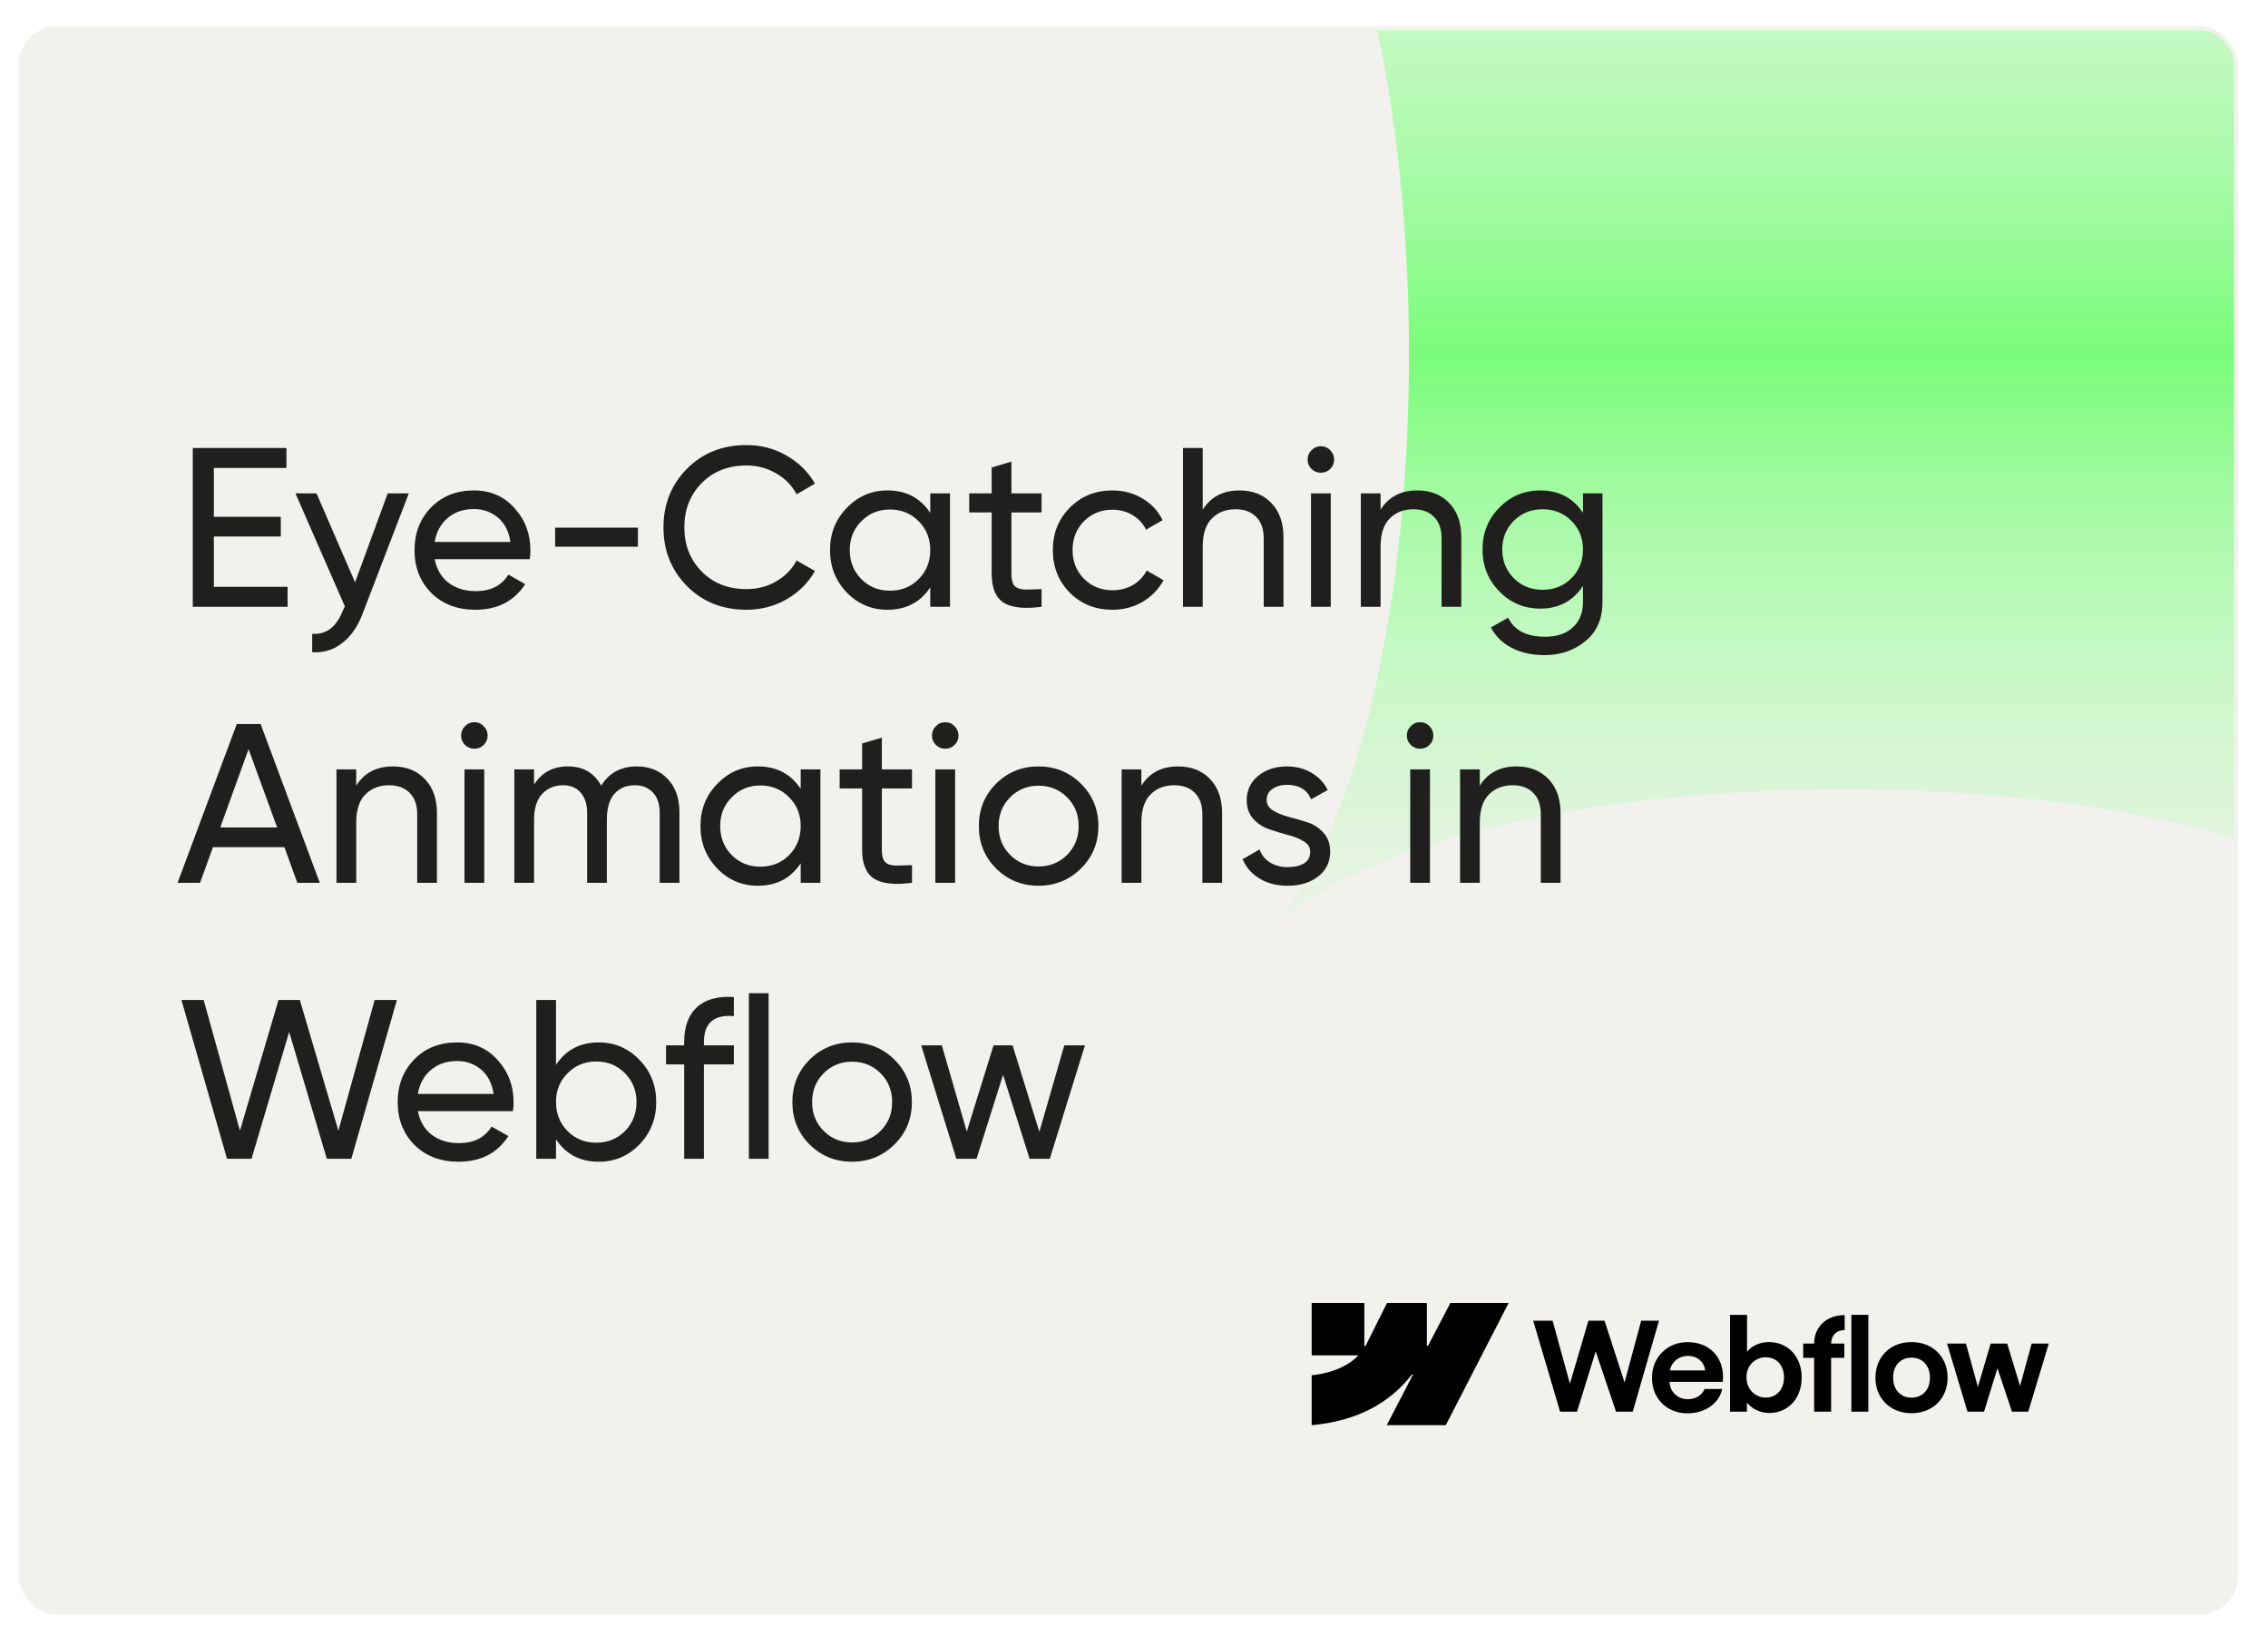 <svg width="1200" height="860" viewBox="0 0 1200 860" fill="none" xmlns="http://www.w3.org/2000/svg">
<g filter="url(#filter0_i_302_169)">
<g clip-path="url(#clip0_302_169)">
<rect x="10" y="10" width="1174" height="840" rx="20" fill="#F2F1ED"/>
<g filter="url(#filter1_n_302_169)">
<path d="M1282.17 490.175C1179.95 387.95 771.049 387.95 668.824 490.175C771.049 387.95 771.049 -20.95 668.824 -123.175C771.049 -20.95 1179.95 -20.95 1282.17 -123.175C1179.95 -20.95 1179.95 387.95 1282.17 490.175Z" fill="url(#paint0_linear_302_169)"/>
</g>
<path d="M113.16 306.44H152.16V317H102V233H151.56V243.56H113.16V269.36H148.56V279.8H113.16V306.44ZM205.144 257H216.304L191.824 320.72C189.264 327.52 185.664 332.68 181.024 336.2C176.464 339.8 171.184 341.4 165.184 341V331.28C172.544 331.84 177.944 327.76 181.384 319.04L182.464 316.76L156.304 257H167.464L187.864 304.04L205.144 257ZM229.998 291.8C231.038 297.16 233.478 301.32 237.318 304.28C241.238 307.24 246.038 308.72 251.718 308.72C259.638 308.72 265.398 305.8 268.998 299.96L277.878 305C272.038 314.04 263.238 318.56 251.478 318.56C241.958 318.56 234.198 315.6 228.198 309.68C222.278 303.68 219.318 296.12 219.318 287C219.318 277.96 222.238 270.44 228.078 264.44C233.918 258.44 241.478 255.44 250.758 255.44C259.558 255.44 266.718 258.56 272.238 264.8C277.838 270.96 280.638 278.4 280.638 287.12C280.638 288.64 280.518 290.2 280.278 291.8H229.998ZM250.758 265.28C245.158 265.28 240.518 266.88 236.838 270.08C233.158 273.2 230.878 277.4 229.998 282.68H270.078C269.198 277 266.958 272.68 263.358 269.72C259.758 266.76 255.558 265.28 250.758 265.28ZM293.719 285.2V275.12H337.519V285.2H293.719ZM394.957 318.56C382.237 318.56 371.717 314.36 363.397 305.96C355.157 297.56 351.037 287.24 351.037 275C351.037 262.76 355.157 252.44 363.397 244.04C371.717 235.64 382.237 231.44 394.957 231.44C402.637 231.44 409.677 233.28 416.077 236.96C422.557 240.64 427.597 245.6 431.197 251.84L421.477 257.48C419.077 252.84 415.477 249.16 410.677 246.44C405.957 243.64 400.717 242.24 394.957 242.24C385.277 242.24 377.357 245.36 371.197 251.6C365.117 257.84 362.077 265.64 362.077 275C362.077 284.28 365.117 292.04 371.197 298.28C377.357 304.52 385.277 307.64 394.957 307.64C400.717 307.64 405.957 306.28 410.677 303.56C415.477 300.76 419.077 297.08 421.477 292.52L431.197 298.04C427.677 304.28 422.677 309.28 416.197 313.04C409.717 316.72 402.637 318.56 394.957 318.56ZM492.202 257H502.642V317H492.202V306.68C487.002 314.6 479.442 318.56 469.522 318.56C461.122 318.56 453.962 315.52 448.042 309.44C442.122 303.28 439.162 295.8 439.162 287C439.162 278.2 442.122 270.76 448.042 264.68C453.962 258.52 461.122 255.44 469.522 255.44C479.442 255.44 487.002 259.4 492.202 267.32V257ZM470.842 308.48C476.922 308.48 482.002 306.44 486.082 302.36C490.162 298.2 492.202 293.08 492.202 287C492.202 280.92 490.162 275.84 486.082 271.76C482.002 267.6 476.922 265.52 470.842 265.52C464.842 265.52 459.802 267.6 455.722 271.76C451.642 275.84 449.602 280.92 449.602 287C449.602 293.08 451.642 298.2 455.722 302.36C459.802 306.44 464.842 308.48 470.842 308.48ZM551.099 267.08H535.139V299.6C535.139 302.56 535.699 304.68 536.819 305.96C538.019 307.16 539.819 307.8 542.219 307.88C544.619 307.88 547.579 307.8 551.099 307.64V317C541.979 318.2 535.299 317.48 531.059 314.84C526.819 312.12 524.699 307.04 524.699 299.6V267.08H512.819V257H524.699V243.32L535.139 240.2V257H551.099V267.08ZM588.612 318.56C579.572 318.56 572.052 315.56 566.052 309.56C560.052 303.48 557.052 295.96 557.052 287C557.052 278.04 560.052 270.56 566.052 264.56C572.052 258.48 579.572 255.44 588.612 255.44C594.532 255.44 599.852 256.88 604.572 259.76C609.292 262.56 612.812 266.36 615.132 271.16L606.372 276.2C604.852 273 602.492 270.44 599.292 268.52C596.172 266.6 592.612 265.64 588.612 265.64C582.612 265.64 577.572 267.68 573.492 271.76C569.492 275.84 567.492 280.92 567.492 287C567.492 293 569.492 298.04 573.492 302.12C577.572 306.2 582.612 308.24 588.612 308.24C592.612 308.24 596.212 307.32 599.412 305.48C602.612 303.56 605.052 301 606.732 297.8L615.612 302.96C613.052 307.68 609.372 311.48 604.572 314.36C599.772 317.16 594.452 318.56 588.612 318.56ZM655.8 255.44C662.84 255.44 668.48 257.68 672.72 262.16C676.96 266.56 679.08 272.56 679.08 280.16V317H668.64V280.76C668.64 275.88 667.32 272.12 664.68 269.48C662.04 266.76 658.4 265.4 653.76 265.4C648.56 265.4 644.36 267.04 641.16 270.32C637.96 273.52 636.36 278.48 636.36 285.2V317H625.92V233H636.36V265.64C640.6 258.84 647.08 255.44 655.8 255.44ZM698.934 246.08C696.934 246.08 695.254 245.4 693.894 244.04C692.534 242.68 691.854 241.04 691.854 239.12C691.854 237.2 692.534 235.56 693.894 234.2C695.254 232.76 696.934 232.04 698.934 232.04C700.854 232.04 702.494 232.76 703.854 234.2C705.214 235.56 705.894 237.2 705.894 239.12C705.894 241.04 705.214 242.68 703.854 244.04C702.494 245.4 700.854 246.08 698.934 246.08ZM693.654 317V257H704.094V317H693.654ZM749.902 255.44C756.942 255.44 762.582 257.68 766.822 262.16C771.062 266.56 773.182 272.56 773.182 280.16V317H762.742V280.76C762.742 275.88 761.422 272.12 758.782 269.48C756.142 266.76 752.502 265.4 747.862 265.4C742.662 265.4 738.462 267.04 735.262 270.32C732.062 273.52 730.462 278.48 730.462 285.2V317H720.022V257H730.462V265.64C734.702 258.84 741.182 255.44 749.902 255.44ZM837.556 257H847.876V314.48C847.876 323.36 844.876 330.24 838.876 335.12C832.876 340.08 825.676 342.56 817.276 342.56C810.556 342.56 804.756 341.28 799.876 338.72C794.996 336.24 791.316 332.64 788.836 327.92L797.956 322.76C801.236 329.48 807.756 332.84 817.516 332.84C823.756 332.84 828.636 331.2 832.156 327.92C835.756 324.64 837.556 320.16 837.556 314.48V305.96C832.276 313.96 824.756 317.96 814.996 317.96C806.436 317.96 799.196 314.92 793.276 308.84C787.356 302.76 784.396 295.36 784.396 286.64C784.396 277.92 787.356 270.56 793.276 264.56C799.196 258.48 806.436 255.44 814.996 255.44C824.836 255.44 832.356 259.4 837.556 267.32V257ZM800.956 301.88C805.036 305.96 810.116 308 816.196 308C822.276 308 827.356 305.96 831.436 301.88C835.516 297.8 837.556 292.72 837.556 286.64C837.556 280.64 835.516 275.6 831.436 271.52C827.356 267.44 822.276 265.4 816.196 265.4C810.116 265.4 805.036 267.44 800.956 271.52C796.876 275.6 794.836 280.64 794.836 286.64C794.836 292.72 796.876 297.8 800.956 301.88ZM157.32 463L150.48 444.16H112.68L105.84 463H93.96L125.28 379H137.88L169.2 463H157.32ZM116.52 433.72H146.64L131.52 392.32L116.52 433.72ZM207.909 401.44C214.949 401.44 220.589 403.68 224.829 408.16C229.069 412.56 231.189 418.56 231.189 426.16V463H220.749V426.76C220.749 421.88 219.429 418.12 216.789 415.48C214.149 412.76 210.509 411.4 205.869 411.4C200.669 411.4 196.469 413.04 193.269 416.32C190.069 419.52 188.469 424.48 188.469 431.2V463H178.029V403H188.469V411.64C192.709 404.84 199.189 401.44 207.909 401.44ZM251.044 392.08C249.044 392.08 247.364 391.4 246.004 390.04C244.644 388.68 243.964 387.04 243.964 385.12C243.964 383.2 244.644 381.56 246.004 380.2C247.364 378.76 249.044 378.04 251.044 378.04C252.964 378.04 254.604 378.76 255.964 380.2C257.324 381.56 258.004 383.2 258.004 385.12C258.004 387.04 257.324 388.68 255.964 390.04C254.604 391.4 252.964 392.08 251.044 392.08ZM245.764 463V403H256.204V463H245.764ZM336.931 401.44C343.651 401.44 349.091 403.64 353.251 408.04C357.411 412.36 359.491 418.24 359.491 425.68V463H349.051V426.04C349.051 421.4 347.851 417.8 345.451 415.24C343.051 412.68 339.851 411.4 335.851 411.4C331.371 411.4 327.771 412.92 325.051 415.96C322.411 418.92 321.091 423.48 321.091 429.64V463H310.651V426.04C310.651 421.4 309.491 417.8 307.171 415.24C304.931 412.68 301.851 411.4 297.931 411.4C293.531 411.4 289.851 412.92 286.891 415.96C284.011 419 282.571 423.56 282.571 429.64V463H272.131V403H282.571V411.04C286.651 404.64 292.611 401.44 300.451 401.44C308.531 401.44 314.411 404.84 318.091 411.64C322.251 404.84 328.531 401.44 336.931 401.44ZM423.647 403H434.087V463H423.647V452.68C418.447 460.6 410.887 464.56 400.967 464.56C392.567 464.56 385.407 461.52 379.487 455.44C373.567 449.28 370.607 441.8 370.607 433C370.607 424.2 373.567 416.76 379.487 410.68C385.407 404.52 392.567 401.44 400.967 401.44C410.887 401.44 418.447 405.4 423.647 413.32V403ZM402.287 454.48C408.367 454.48 413.447 452.44 417.527 448.36C421.607 444.2 423.647 439.08 423.647 433C423.647 426.92 421.607 421.84 417.527 417.76C413.447 413.6 408.367 411.52 402.287 411.52C396.287 411.52 391.247 413.6 387.167 417.76C383.087 421.84 381.047 426.92 381.047 433C381.047 439.08 383.087 444.2 387.167 448.36C391.247 452.44 396.287 454.48 402.287 454.48ZM482.544 413.08H466.584V445.6C466.584 448.56 467.144 450.68 468.264 451.96C469.464 453.16 471.264 453.8 473.664 453.88C476.064 453.88 479.024 453.8 482.544 453.64V463C473.424 464.2 466.744 463.48 462.504 460.84C458.264 458.12 456.144 453.04 456.144 445.6V413.08H444.264V403H456.144V389.32L466.584 386.2V403H482.544V413.08ZM500.184 392.08C498.184 392.08 496.504 391.4 495.144 390.04C493.784 388.68 493.104 387.04 493.104 385.12C493.104 383.2 493.784 381.56 495.144 380.2C496.504 378.76 498.184 378.04 500.184 378.04C502.104 378.04 503.744 378.76 505.104 380.2C506.464 381.56 507.144 383.2 507.144 385.12C507.144 387.04 506.464 388.68 505.104 390.04C503.744 391.4 502.104 392.08 500.184 392.08ZM494.904 463V403H505.344V463H494.904ZM571.912 455.44C565.752 461.52 558.272 464.56 549.472 464.56C540.672 464.56 533.192 461.52 527.032 455.44C520.952 449.36 517.912 441.88 517.912 433C517.912 424.12 520.952 416.64 527.032 410.56C533.192 404.48 540.672 401.44 549.472 401.44C558.272 401.44 565.752 404.48 571.912 410.56C578.072 416.64 581.152 424.12 581.152 433C581.152 441.88 578.072 449.36 571.912 455.44ZM549.472 454.36C555.472 454.36 560.512 452.32 564.592 448.24C568.672 444.16 570.712 439.08 570.712 433C570.712 426.92 568.672 421.84 564.592 417.76C560.512 413.68 555.472 411.64 549.472 411.64C543.552 411.64 538.552 413.68 534.472 417.76C530.392 421.84 528.352 426.92 528.352 433C528.352 439.08 530.392 444.16 534.472 448.24C538.552 452.32 543.552 454.36 549.472 454.36ZM623.339 401.44C630.379 401.44 636.019 403.68 640.259 408.16C644.499 412.56 646.619 418.56 646.619 426.16V463H636.179V426.76C636.179 421.88 634.859 418.12 632.219 415.48C629.579 412.76 625.939 411.4 621.299 411.4C616.099 411.4 611.899 413.04 608.699 416.32C605.499 419.52 603.899 424.48 603.899 431.2V463H593.459V403H603.899V411.64C608.139 404.84 614.619 401.44 623.339 401.44ZM670.193 419.2C670.193 421.52 671.353 423.4 673.673 424.84C675.993 426.2 678.793 427.32 682.073 428.2C685.353 429 688.633 429.96 691.913 431.08C695.193 432.12 697.993 433.96 700.313 436.6C702.633 439.16 703.793 442.48 703.793 446.56C703.793 452 701.673 456.36 697.433 459.64C693.273 462.92 687.913 464.56 681.353 464.56C675.513 464.56 670.513 463.28 666.353 460.72C662.193 458.16 659.233 454.76 657.473 450.52L666.473 445.36C667.433 448.24 669.233 450.52 671.873 452.2C674.513 453.88 677.673 454.72 681.353 454.72C684.793 454.72 687.633 454.08 689.873 452.8C692.113 451.44 693.233 449.36 693.233 446.56C693.233 444.24 692.073 442.4 689.753 441.04C687.433 439.6 684.633 438.48 681.353 437.68C678.073 436.8 674.793 435.8 671.513 434.68C668.233 433.56 665.433 431.72 663.113 429.16C660.793 426.6 659.633 423.32 659.633 419.32C659.633 414.12 661.633 409.84 665.633 406.48C669.713 403.12 674.793 401.44 680.873 401.44C685.753 401.44 690.073 402.56 693.833 404.8C697.673 406.96 700.553 410 702.473 413.92L693.713 418.84C691.553 413.72 687.273 411.16 680.873 411.16C677.913 411.16 675.393 411.88 673.313 413.32C671.233 414.68 670.193 416.64 670.193 419.2ZM751.434 392.08C749.434 392.08 747.754 391.4 746.394 390.04C745.034 388.68 744.354 387.04 744.354 385.12C744.354 383.2 745.034 381.56 746.394 380.2C747.754 378.76 749.434 378.04 751.434 378.04C753.354 378.04 754.994 378.76 756.354 380.2C757.714 381.56 758.394 383.2 758.394 385.12C758.394 387.04 757.714 388.68 756.354 390.04C754.994 391.4 753.354 392.08 751.434 392.08ZM746.154 463V403H756.594V463H746.154ZM802.402 401.44C809.442 401.44 815.082 403.68 819.322 408.16C823.562 412.56 825.682 418.56 825.682 426.16V463H815.242V426.76C815.242 421.88 813.922 418.12 811.282 415.48C808.642 412.76 805.002 411.4 800.362 411.4C795.162 411.4 790.962 413.04 787.762 416.32C784.562 419.52 782.962 424.48 782.962 431.2V463H772.522V403H782.962V411.64C787.202 404.84 793.682 401.44 802.402 401.44ZM120.12 609L96 525H107.76L126.96 594.12L147.36 525H158.64L179.04 594.12L198.24 525H210L185.88 609H172.92L153 541.92L133.08 609H120.12ZM221.092 583.8C222.132 589.16 224.572 593.32 228.412 596.28C232.332 599.24 237.132 600.72 242.812 600.72C250.732 600.72 256.492 597.8 260.092 591.96L268.972 597C263.132 606.04 254.332 610.56 242.572 610.56C233.052 610.56 225.292 607.6 219.292 601.68C213.372 595.68 210.412 588.12 210.412 579C210.412 569.96 213.332 562.44 219.172 556.44C225.012 550.44 232.572 547.44 241.852 547.44C250.652 547.44 257.812 550.56 263.332 556.8C268.932 562.96 271.732 570.4 271.732 579.12C271.732 580.64 271.612 582.2 271.372 583.8H221.092ZM241.852 557.28C236.252 557.28 231.612 558.88 227.932 562.08C224.252 565.2 221.972 569.4 221.092 574.68H261.172C260.292 569 258.052 564.68 254.452 561.72C250.852 558.76 246.652 557.28 241.852 557.28ZM316.853 547.44C325.253 547.44 332.413 550.52 338.333 556.68C344.253 562.76 347.213 570.2 347.213 579C347.213 587.8 344.253 595.28 338.333 601.44C332.413 607.52 325.253 610.56 316.853 610.56C306.933 610.56 299.373 606.6 294.173 598.68V609H283.732V525H294.173V559.32C299.373 551.4 306.933 547.44 316.853 547.44ZM315.533 600.48C321.533 600.48 326.573 598.44 330.653 594.36C334.733 590.2 336.773 585.08 336.773 579C336.773 572.92 334.733 567.84 330.653 563.76C326.573 559.6 321.533 557.52 315.533 557.52C309.453 557.52 304.373 559.6 300.293 563.76C296.213 567.84 294.173 572.92 294.173 579C294.173 585.08 296.213 590.2 300.293 594.36C304.373 598.44 309.453 600.48 315.533 600.48ZM388.283 533.52C377.723 532.64 372.443 537.2 372.443 547.2V549H388.283V559.08H372.443V609H362.003V559.08H352.403V549H362.003V547.2C362.003 539.12 364.243 533 368.723 528.84C373.283 524.68 379.803 522.88 388.283 523.44V533.52ZM396.232 609V521.4H406.673V609H396.232ZM473.24 601.44C467.08 607.52 459.6 610.56 450.8 610.56C442 610.56 434.52 607.52 428.36 601.44C422.28 595.36 419.24 587.88 419.24 579C419.24 570.12 422.28 562.64 428.36 556.56C434.52 550.48 442 547.44 450.8 547.44C459.6 547.44 467.08 550.48 473.24 556.56C479.4 562.64 482.48 570.12 482.48 579C482.48 587.88 479.4 595.36 473.24 601.44ZM450.8 600.36C456.8 600.36 461.84 598.32 465.92 594.24C470 590.16 472.04 585.08 472.04 579C472.04 572.92 470 567.84 465.92 563.76C461.84 559.68 456.8 557.64 450.8 557.64C444.88 557.64 439.88 559.68 435.8 563.76C431.72 567.84 429.68 572.92 429.68 579C429.68 585.08 431.72 590.16 435.8 594.24C439.88 598.32 444.88 600.36 450.8 600.36ZM563.123 549H574.043L555.443 609H544.763L530.723 564.6L516.683 609H506.003L487.403 549H498.323L511.523 594.6L525.683 549H535.763L549.923 594.72L563.123 549Z" fill="#201F1D"/>
<g clip-path="url(#clip1_302_169)">
<path fill-rule="evenodd" clip-rule="evenodd" d="M798.219 685.274L764.964 749.925H733.728L747.645 723.131H747.021C735.539 737.953 718.409 747.711 694 749.925V723.502C694 723.502 709.615 722.584 718.794 712.987H694V685.275H721.866V708.068L722.492 708.065L733.879 685.275H754.953V707.923L755.578 707.922L767.393 685.274H798.219Z" fill="black"/>
<path d="M979.559 742.789H988.533V691.56H979.559V742.789Z" fill="black"/>
<path fill-rule="evenodd" clip-rule="evenodd" d="M930.085 742.266C932.036 743.072 934.019 743.476 936.035 743.476C939.367 743.476 942.347 742.669 944.977 741.056C947.607 739.443 949.645 737.22 951.092 734.387C952.538 731.532 953.261 728.295 953.261 724.677C953.261 721.06 952.516 717.823 951.026 714.968C949.536 712.113 947.465 709.901 944.813 708.331C942.161 706.74 939.147 705.956 935.772 705.977C933.625 705.977 931.564 706.392 929.592 707.22C927.619 708.048 925.976 709.225 924.661 710.751C924.559 710.867 924.461 710.984 924.365 711.102V691.593H915.357V742.789H924.299L924.281 738.006C924.513 738.288 924.76 738.564 925.023 738.833C926.447 740.293 928.135 741.438 930.085 742.266ZM939.29 733.995C937.821 734.888 936.145 735.335 934.26 735.335C932.397 735.335 930.688 734.878 929.132 733.962C927.576 733.025 926.337 731.75 925.417 730.137C924.518 728.524 924.069 726.693 924.069 724.645C924.047 722.596 924.486 720.765 925.384 719.152C926.305 717.518 927.543 716.254 929.099 715.36C930.655 714.445 932.375 713.998 934.26 714.02C936.145 713.998 937.821 714.434 939.29 715.327C940.78 716.199 941.92 717.452 942.709 719.087C943.519 720.7 943.925 722.552 943.925 724.645C943.925 726.737 943.519 728.589 942.709 730.203C941.92 731.815 940.78 733.08 939.29 733.995Z" fill="black"/>
<path d="M811.221 694.666H821.477L830.652 727.988L840.413 694.666H848.96L859.546 727.32L868.356 694.666H877.758L863.885 742.789H855.042L844.278 710.889L834.397 742.789H825.455L811.221 694.666Z" fill="black"/>
<path fill-rule="evenodd" clip-rule="evenodd" d="M892.903 743.639C889.331 743.661 886.109 742.876 883.238 741.285C880.389 739.673 878.143 737.439 876.499 734.583C874.877 731.728 874.066 728.47 874.066 724.809C874.066 721.256 874.899 718.041 876.565 715.164C878.23 712.287 880.488 710.042 883.337 708.429C886.186 706.817 889.364 706.01 892.871 706.01C896.815 706.01 900.267 706.882 903.226 708.626C906.206 710.369 908.431 712.843 909.899 716.047C911.389 719.229 911.926 722.88 911.51 726.999H883.351C883.43 728.64 883.841 730.133 884.586 731.478C885.419 732.96 886.581 734.115 888.071 734.943C889.561 735.771 891.227 736.185 893.068 736.185C894.47 736.163 895.774 735.924 896.98 735.466C898.185 734.987 899.204 734.344 900.037 733.537C900.892 732.731 901.494 731.816 901.845 730.791H911.247C910.677 733.298 909.538 735.531 907.828 737.493C906.119 739.433 903.971 740.948 901.385 742.037C898.799 743.127 895.971 743.661 892.903 743.639ZM884.619 718.008C884.094 718.919 883.73 719.9 883.528 720.951H902.193C902.058 719.623 901.646 718.414 900.957 717.322C900.169 716.036 899.095 715.044 897.736 714.347C896.377 713.628 894.843 713.268 893.133 713.268C891.315 713.268 889.66 713.682 888.17 714.51C886.679 715.338 885.496 716.505 884.619 718.008Z" fill="black"/>
<path d="M959.868 706.762C959.868 703.842 960.537 701.248 961.873 698.981C963.21 696.693 965.084 694.917 967.495 693.652C969.927 692.367 972.766 691.702 976.009 691.658V699.602C974.497 699.624 973.204 699.94 972.13 700.551C971.078 701.139 970.267 702 969.697 703.133C969.172 704.177 968.889 705.386 968.848 706.762H975.812V714.314H968.842V742.789H959.868V714.314H954.082V706.762H959.868Z" fill="black"/>
<path fill-rule="evenodd" clip-rule="evenodd" d="M1011.35 743.574C1007.69 743.574 1004.41 742.778 1001.52 741.187C998.648 739.574 996.391 737.351 994.747 734.518C993.126 731.663 992.314 728.426 992.314 724.808C992.314 721.168 993.126 717.921 994.747 715.066C996.391 712.189 998.648 709.955 1001.52 708.364C1004.41 706.773 1007.69 705.978 1011.35 705.978C1015.03 705.978 1018.32 706.773 1021.21 708.364C1024.13 709.955 1026.39 712.178 1028.02 715.033C1029.64 717.888 1030.46 721.147 1030.48 724.808C1030.46 728.426 1029.64 731.663 1028.02 734.518C1026.42 737.351 1024.16 739.574 1021.24 741.187C1018.33 742.778 1015.03 743.574 1011.35 743.574ZM1011.35 735.368C1013.28 735.368 1014.99 734.932 1016.48 734.06C1017.97 733.167 1019.12 731.924 1019.93 730.333C1020.74 728.721 1021.15 726.879 1021.15 724.808C1021.15 722.716 1020.74 720.863 1019.93 719.251C1019.12 717.638 1017.97 716.395 1016.48 715.524C1014.99 714.63 1013.28 714.183 1011.35 714.183C1009.44 714.183 1007.74 714.63 1006.25 715.524C1004.78 716.395 1003.65 717.638 1002.83 719.251C1002.02 720.863 1001.63 722.716 1001.65 724.808C1001.65 726.879 1002.06 728.721 1002.87 730.333C1003.7 731.924 1004.84 733.167 1006.29 734.06C1007.75 734.932 1009.44 735.368 1011.35 735.368Z" fill="black"/>
<path d="M1040.18 706.762H1030.19L1041 742.789H1049.75L1056.86 719.779L1064.54 742.789H1073.15L1084 706.762H1074.96L1068.81 729.187L1062.01 706.762H1053.26L1046.5 729.681L1040.18 706.762Z" fill="black"/>
</g>
</g>
<rect x="11" y="11" width="1172" height="838" rx="19" stroke="#F2F1ED" stroke-width="2"/>
</g>
<defs>
<filter id="filter0_i_302_169" x="10" y="10" width="1174" height="844" filterUnits="userSpaceOnUse" color-interpolation-filters="sRGB">
<feFlood flood-opacity="0" result="BackgroundImageFix"/>
<feBlend mode="normal" in="SourceGraphic" in2="BackgroundImageFix" result="shape"/>
<feColorMatrix in="SourceAlpha" type="matrix" values="0 0 0 0 0 0 0 0 0 0 0 0 0 0 0 0 0 0 127 0" result="hardAlpha"/>
<feOffset dy="4"/>
<feGaussianBlur stdDeviation="2"/>
<feComposite in2="hardAlpha" operator="arithmetic" k2="-1" k3="1"/>
<feColorMatrix type="matrix" values="0 0 0 0 0 0 0 0 0 0 0 0 0 0 0 0 0 0 0.25 0"/>
<feBlend mode="normal" in2="shape" result="effect1_innerShadow_302_169"/>
</filter>
<filter id="filter1_n_302_169" x="668.824" y="-123.175" width="613.35" height="613.35" filterUnits="userSpaceOnUse" color-interpolation-filters="sRGB">
<feFlood flood-opacity="0" result="BackgroundImageFix"/>
<feBlend mode="normal" in="SourceGraphic" in2="BackgroundImageFix" result="shape"/>
<feTurbulence type="fractalNoise" baseFrequency="8.929 8.929" stitchTiles="stitch" numOctaves="3" result="noise" seed="2551" />
<feColorMatrix in="noise" type="luminanceToAlpha" result="alphaNoise" />
<feComponentTransfer in="alphaNoise" result="coloredNoise1">
<feFuncA type="discrete" tableValues="0 1 1 1 1 1 1 1 1 1 1 1 1 1 1 1 1 1 1 1 1 1 1 1 1 1 1 1 1 1 1 1 1 1 1 1 1 1 1 1 1 1 1 1 1 1 1 1 1 1 0 0 0 0 0 0 0 0 0 0 0 0 0 0 0 0 0 0 0 0 0 0 0 0 0 0 0 0 0 0 0 0 0 0 0 0 0 0 0 0 0 0 0 0 0 0 0 0 0 0 "/>
</feComponentTransfer>
<feComposite operator="in" in2="shape" in="coloredNoise1" result="noise1Clipped" />
<feFlood flood-color="rgba(255, 255, 255, 0.25)" result="color1Flood" />
<feComposite operator="in" in2="noise1Clipped" in="color1Flood" result="color1" />
<feMerge result="effect1_noise_302_169">
<feMergeNode in="shape" />
<feMergeNode in="color1" />
</feMerge>
</filter>
<linearGradient id="paint0_linear_302_169" x1="975.499" y1="-123.175" x2="975.499" y2="490.175" gradientUnits="userSpaceOnUse">
<stop stop-color="#AAFDAA" stop-opacity="0.05"/>
<stop offset="0.216" stop-color="#ABFDAB" stop-opacity="0.625"/>
<stop offset="0.5" stop-color="#79FC79"/>
<stop offset="0.75" stop-color="#AAFDAA" stop-opacity="0.635"/>
<stop offset="1" stop-color="#AAFDAA" stop-opacity="0.05"/>
</linearGradient>
<clipPath id="clip0_302_169">
<rect x="10" y="10" width="1174" height="840" rx="20" fill="white"/>
</clipPath>
<clipPath id="clip1_302_169">
<rect width="390" height="65" fill="white" transform="translate(694 685)"/>
</clipPath>
</defs>
</svg>
